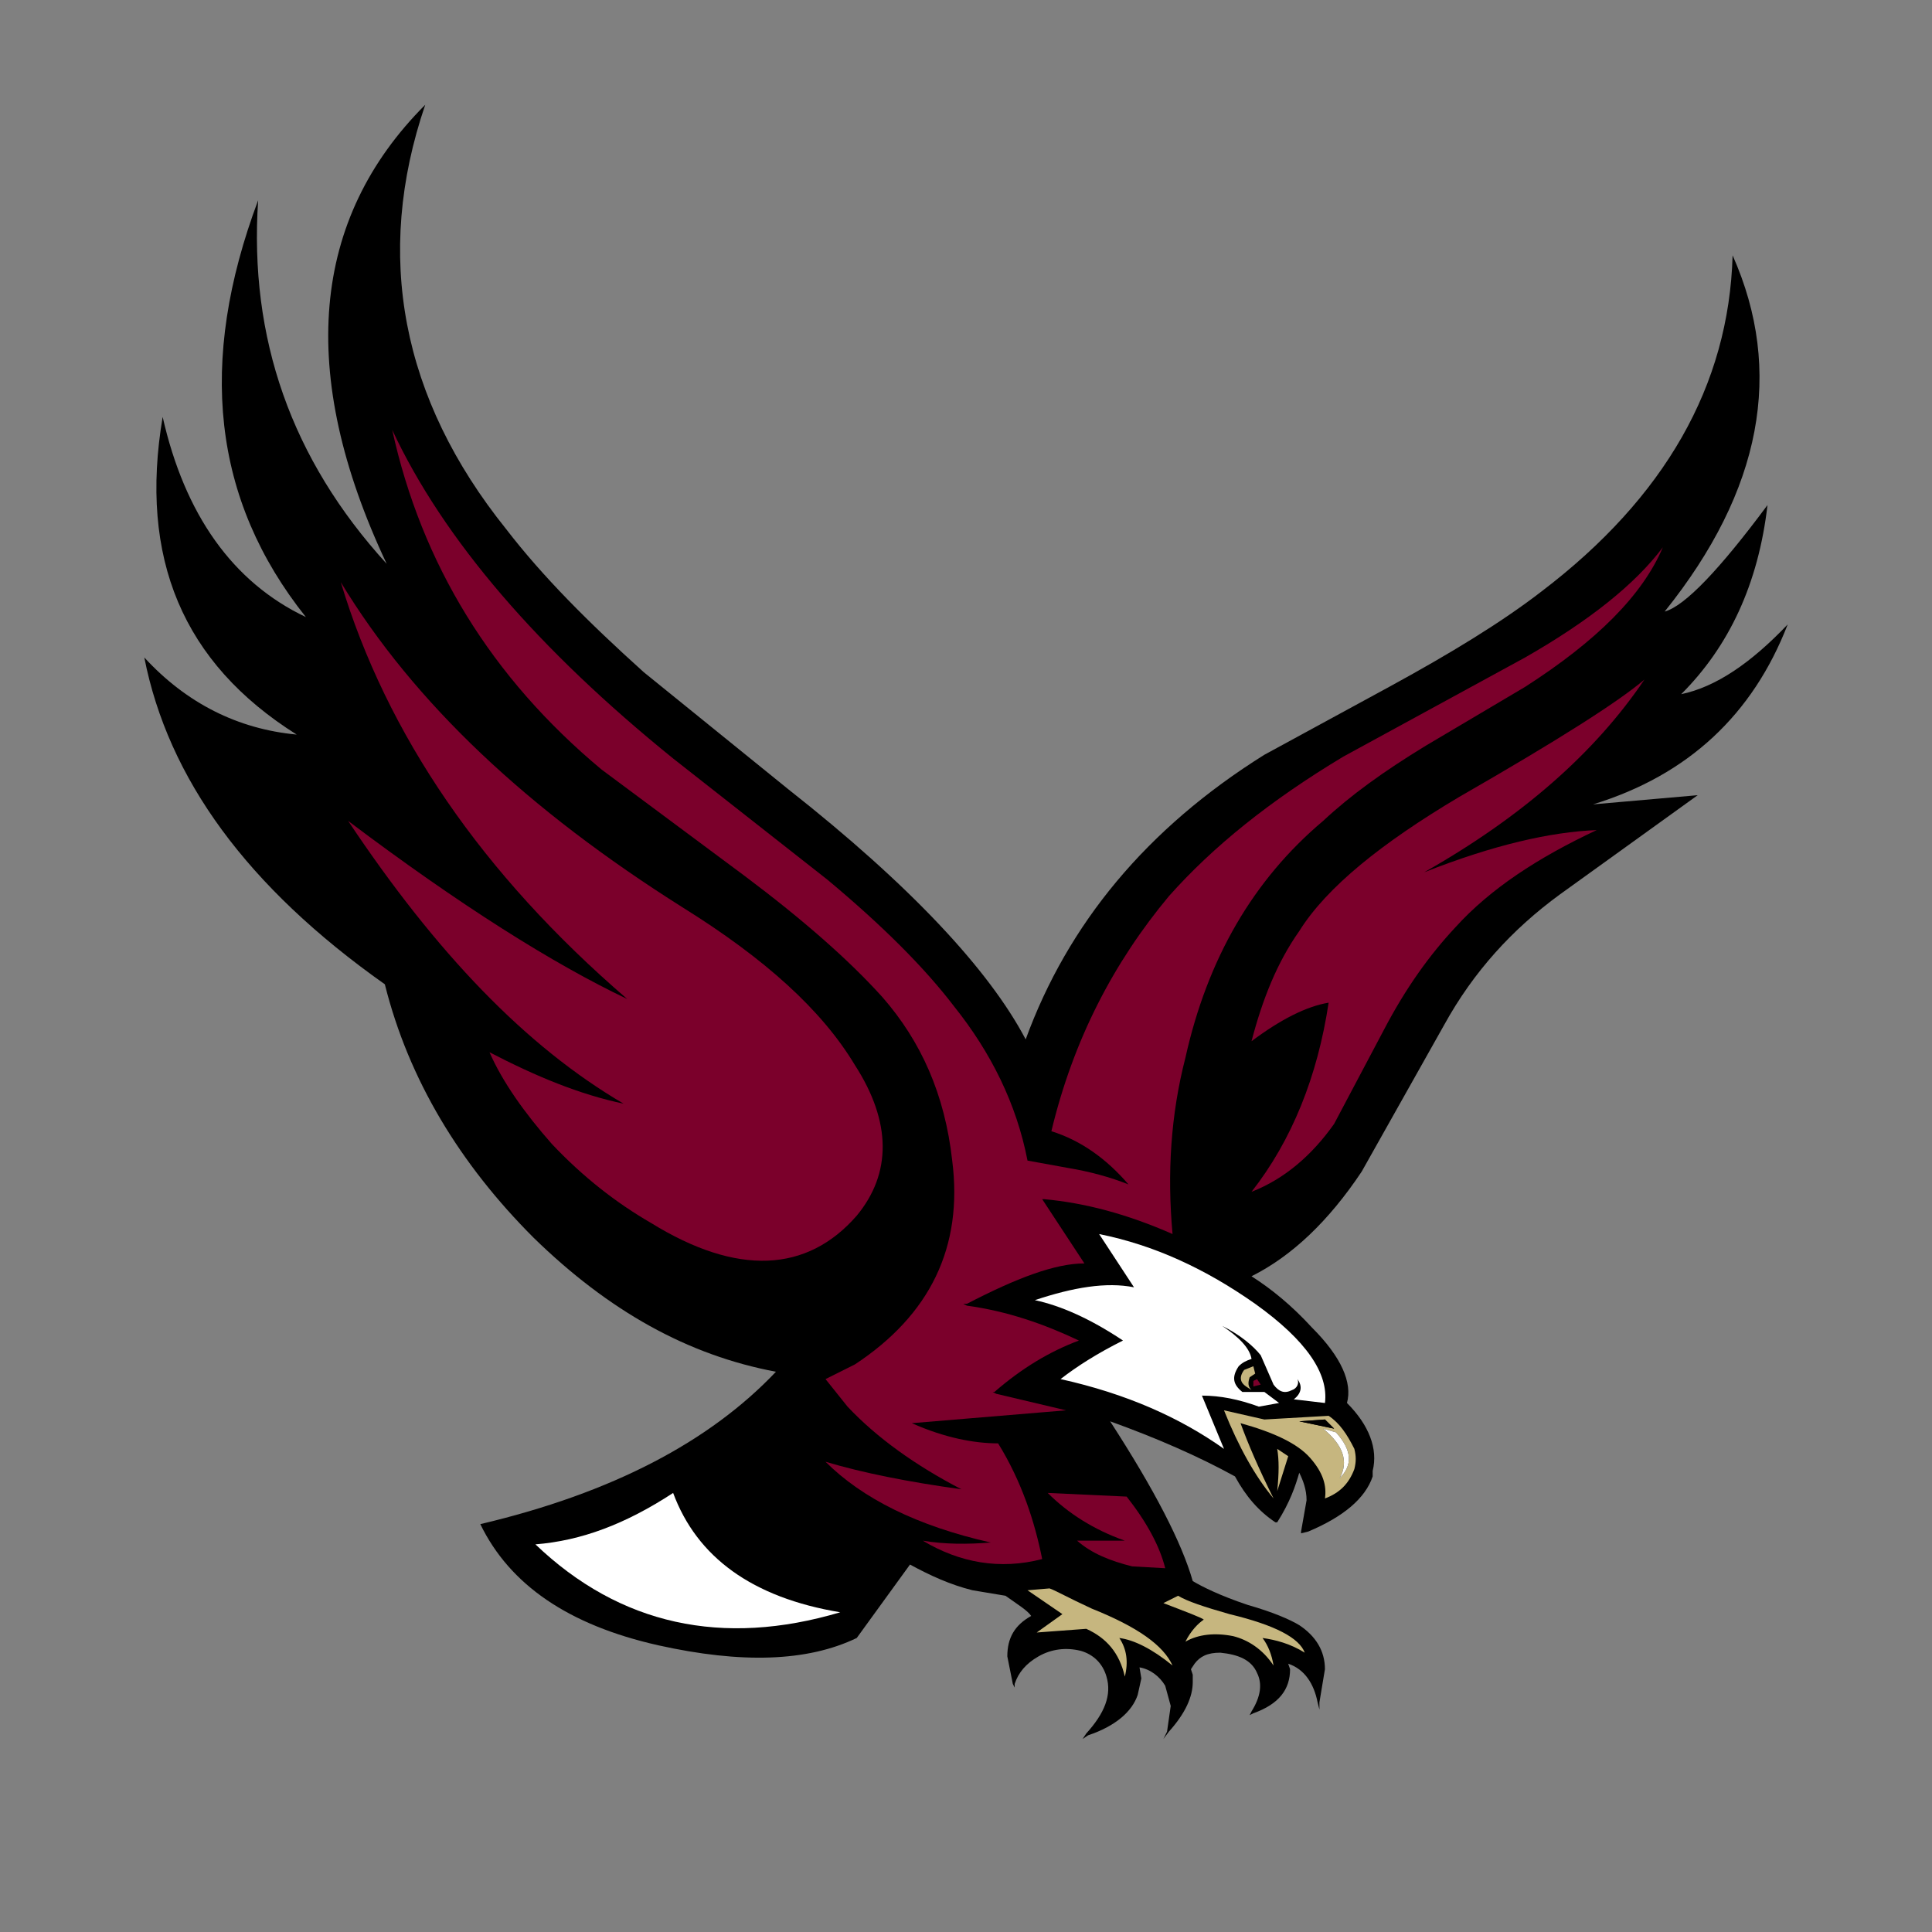 <svg xmlns="http://www.w3.org/2000/svg" width="2500" height="2500" viewBox="0 0 192.756 192.756"><rect x="0" y="0" width="192.756" height="192.756" fill="#808080" stroke="none"/><g fill-rule="evenodd" clip-rule="evenodd"><path fill="#fff" fill-opacity="0" d="M0 0h192.756v192.756H0V0z"/><path d="M155.643 89.229l13.738-9.893-10.441.916c9.527-2.932 15.938-8.977 19.42-17.953-3.666 3.847-7.145 6.229-10.627 6.961 4.764-4.763 7.695-10.991 8.611-18.869-4.764 6.412-8.244 10.076-10.26 10.625 9.709-12.091 11.908-23.999 6.779-35.54-.367 13.006-6.779 24.181-19.053 33.524-4.031 3.114-9.16 6.229-15.207 9.527l-12.457 6.777c-11.723 7.328-19.602 16.855-23.814 28.396-3.664-6.96-11.541-15.388-23.632-24.914L64.227 67.062c-5.496-4.946-10.076-9.525-13.74-14.289-10.442-13.007-13.19-27.296-8.061-42.319-11.358 11.358-12.824 26.747-3.846 45.799C29.053 45.811 24.84 33.72 25.755 19.98c-6.045 16.121-4.58 29.861 4.763 41.585-7.328-3.48-12.09-10.259-14.289-19.968-2.381 14.106 2.016 24.548 13.373 31.692-5.861-.549-10.991-3.114-15.205-7.693 2.381 12.091 10.258 22.899 23.999 32.608 2.381 9.526 7.511 17.954 14.839 25.281 7.51 7.328 15.389 11.725 24.182 13.373-6.596 6.962-16.305 12.092-29.496 15.205 2.932 6.047 8.795 10.076 17.771 12.092 8.244 1.831 14.84 1.648 19.785-.733l5.314-7.327c2.014 1.099 4.03 2.016 6.229 2.564l3.297.55c1.283.916 2.199 1.465 2.564 2.015-1.648.916-2.381 2.198-2.381 4.031l.549 2.747.184.367v-.367c.367-1.1 1.1-2.016 2.383-2.747 1.281-.733 2.748-.917 4.213-.55 1.281.365 2.197 1.281 2.564 2.564.549 1.832-.184 3.664-2.016 5.679l-.365.55.549-.367c2.748-.916 4.396-2.381 4.947-4.029l.365-1.648-.184-1.1c1.1.184 2.016.916 2.564 1.832l.551 2.016-.367 2.564-.365.732.549-.732c1.648-1.832 2.381-3.481 2.381-4.947v-.732l-.182-.549.365-.551c.551-.731 1.283-1.099 2.564-1.099 1.832.183 3.115.733 3.664 2.015.551 1.1.367 2.382-.549 3.848l-.184.367.367-.184c2.564-.916 3.664-2.382 3.664-4.396l-.186-.551c1.65.551 2.566 2.016 2.932 3.848l.184.732v-.732l.549-3.297c0-1.832-.916-3.299-2.562-4.397-.916-.55-2.566-1.282-5.131-2.015-2.748-.916-4.58-1.832-5.496-2.383-1.098-3.846-3.848-9.159-8.242-15.938 4.578 1.648 8.793 3.481 12.457 5.496 1.098 2.015 2.381 3.48 4.029 4.58h.184c1.283-2.015 1.832-3.663 2.199-4.946.365.732.73 1.648.73 2.747l-.549 3.115v.184l.732-.184c3.48-1.466 5.68-3.298 6.412-5.496v-.55c.551-2.198-.365-4.58-2.564-6.777.551-2.016-.549-4.58-3.48-7.511-2.016-2.199-4.029-3.848-6.045-5.131 4.029-2.014 7.693-5.495 10.992-10.441l8.242-14.656c2.933-5.312 6.781-9.526 11.545-13.006z"/><path d="M165.902 54.604c-2.748 3.664-7.328 7.328-13.74 10.992l-18.139 9.892c-7.326 4.397-13.006 8.977-17.402 13.923-5.496 6.595-9.527 14.29-11.725 23.45 2.932.916 5.496 2.747 7.695 5.312-1.832-.733-3.848-1.282-6.047-1.649l-4.029-.732c-1.1-5.68-3.664-10.809-7.329-15.388-2.932-3.848-7.145-8.061-12.64-12.641l-15.39-12.091c-13.373-10.809-22.899-21.8-28.028-32.792 2.931 13.373 9.892 24.732 20.884 33.892l14.29 10.625c5.861 4.396 10.441 8.427 13.739 12.091 3.847 4.396 6.229 9.709 6.961 16.305 1.1 8.61-2.198 15.389-9.709 20.335l-2.931 1.465 2.198 2.748c2.931 3.114 6.778 5.863 11.358 8.244-5.313-.732-9.893-1.648-13.557-2.747 3.664 3.663 9.16 6.411 16.488 8.061-2.382.183-4.581.183-6.779-.184 3.665 2.198 7.695 2.931 11.908 1.832-.732-3.664-2.016-7.694-4.396-11.542-2.381 0-5.313-.55-8.611-2.015l15.39-1.282-6.963-1.648-.365-.184h.182c2.748-2.382 5.496-4.03 8.428-5.13-3.48-1.649-7.145-2.931-11.175-3.48l-.366-.184h.366c4.947-2.564 8.794-4.03 11.724-4.03l-4.213-6.411h.184c4.029.366 8.244 1.465 12.822 3.48-.549-6.045-.182-11.908 1.283-17.587 2.199-9.893 6.779-17.77 13.74-23.632 2.748-2.565 6.045-4.947 10.258-7.512l9.895-5.861c7.146-4.582 11.726-9.161 13.741-13.925z" fill="#7b002b"/><path d="M164.07 67.794c-2.566 2.199-8.611 6.046-18.504 11.726-7.695 4.58-13.191 8.977-15.938 13.373-2.199 3.114-3.664 6.778-4.764 10.991 2.932-2.198 5.494-3.479 7.693-3.847-1.1 7.327-3.664 13.74-7.693 18.87 3.297-1.283 6.045-3.664 8.242-6.779l4.947-9.344c2.199-4.213 4.58-7.511 7.145-10.258 3.48-3.847 8.244-6.961 14.107-9.709-4.58.184-10.26 1.465-17.221 4.214 9.711-5.497 17.039-11.909 21.986-19.237z" fill="#7b002b"/><path d="M103.248 129.716c2.564.549 5.496 1.832 8.793 4.029-2.564 1.282-4.58 2.565-6.229 3.847 6.596 1.467 11.908 3.848 16.305 6.962l-2.199-5.313c1.832 0 3.664.367 5.68 1.1l2.016-.365-1.467-1.1h-2.197c-.916-.732-1.1-1.466-.367-2.564.367-.367.732-.55 1.283-.733-.184-1.099-1.283-2.197-2.932-3.297 1.834.915 3.115 2.015 3.848 2.931l1.281 2.932c.551.732 1.1.916 1.832.549.549-.183.734-.732.549-1.1.551.733.367 1.467-.365 2.016l3.113.367c.367-2.932-1.832-6.229-6.961-9.894-4.945-3.48-10.076-5.861-15.57-6.961l3.479 5.312c-2.747-.55-6.046-.001-9.892 1.282z" fill="#fff"/><path d="M125.23 137.043l-.182-.732-.918.366c-.549.732-.363 1.282.184 1.648l.551.366c-.367-.366-.367-.732-.184-1.282l.549-.366z" fill="#c6b67f"/><path fill="#7b002b" d="M125.414 137.592l-.365.184v.549l.732-.182-.367-.551z"/><path d="M128.527 145.287l-1.098-.733c.184 1.1.184 2.382 0 4.214l1.098-3.481z" fill="#c6b67f"/><path d="M132.559 141.256l-6.412.367-4.029-.916c1.465 3.663 3.113 6.595 4.945 8.793-1.465-2.931-2.564-5.496-3.295-7.511 3.295.916 5.676 2.015 6.959 3.48s1.648 2.749 1.465 4.03c1.467-.549 2.383-1.465 2.932-2.931.184-.732.184-1.282 0-2.016-.733-1.464-1.466-2.563-2.565-3.296zm.548 1.282l-3.479-.732 2.562-.183.917.915zm-1.097 0l1.281.367c1.65 1.832 1.65 3.298.367 4.579.916-1.647.365-3.296-1.648-4.946z" fill="#c6b67f"/><path d="M129.629 141.806l3.478.732-.916-.915-2.562.183z"/><path d="M133.291 142.905l-1.281-.367c2.014 1.649 2.564 3.299 1.648 4.946 1.283-1.281 1.283-2.747-.367-4.579z" fill="#fff"/><path d="M117.537 159.21l-1.465.732c2.381.916 3.846 1.466 4.029 1.648-.549.367-1.281 1.1-1.832 2.199 1.283-.733 2.932-.916 4.764-.551 1.465.367 2.932 1.283 4.029 2.932-.182-1.1-.549-2.015-1.098-2.748 1.281.184 2.748.55 4.213 1.466-.549-1.466-2.932-2.748-7.51-3.847-2.565-.732-4.214-1.282-5.13-1.831zM104.713 158.476l-2.197.185 3.48 2.382-2.564 1.832 4.945-.367c2.016.916 3.299 2.382 3.848 4.764.367-1.466.184-2.748-.549-3.848 1.463.184 3.297 1.1 5.311 2.748-.914-2.015-3.479-3.847-8.059-5.679-2.383-1.1-3.664-1.833-4.215-2.017z" fill="#c6b67f"/><path d="M112.225 153.714h-4.764c1.467 1.282 3.299 2.015 5.496 2.564l3.297.184c-.549-2.198-1.83-4.58-3.846-7.146l-7.877-.365c2.014 2.016 4.578 3.663 7.694 4.763zM68.074 90.512C52.685 80.801 41.328 70.176 34 58.085c4.58 15.205 14.105 29.128 28.578 41.586-7.328-3.481-16.67-9.343-27.846-17.77 8.793 13.19 17.771 22.533 27.48 28.211-4.396-.916-8.794-2.748-13.375-5.129 1.283 2.932 3.482 6.045 6.23 9.16 3.114 3.297 6.412 5.862 9.893 7.877 8.609 5.312 15.572 4.947 20.517-.732 3.482-4.213 3.482-9.343-.183-15.023-3.297-5.495-8.977-10.624-17.22-15.753z" fill="#7b002b"/><path d="M83.829 160.858c-8.794-1.466-14.29-5.496-16.671-11.907-4.763 3.113-9.16 4.763-13.74 5.129 8.427 8.061 18.686 10.259 30.411 6.778z" fill="#fff"/></g></svg>

